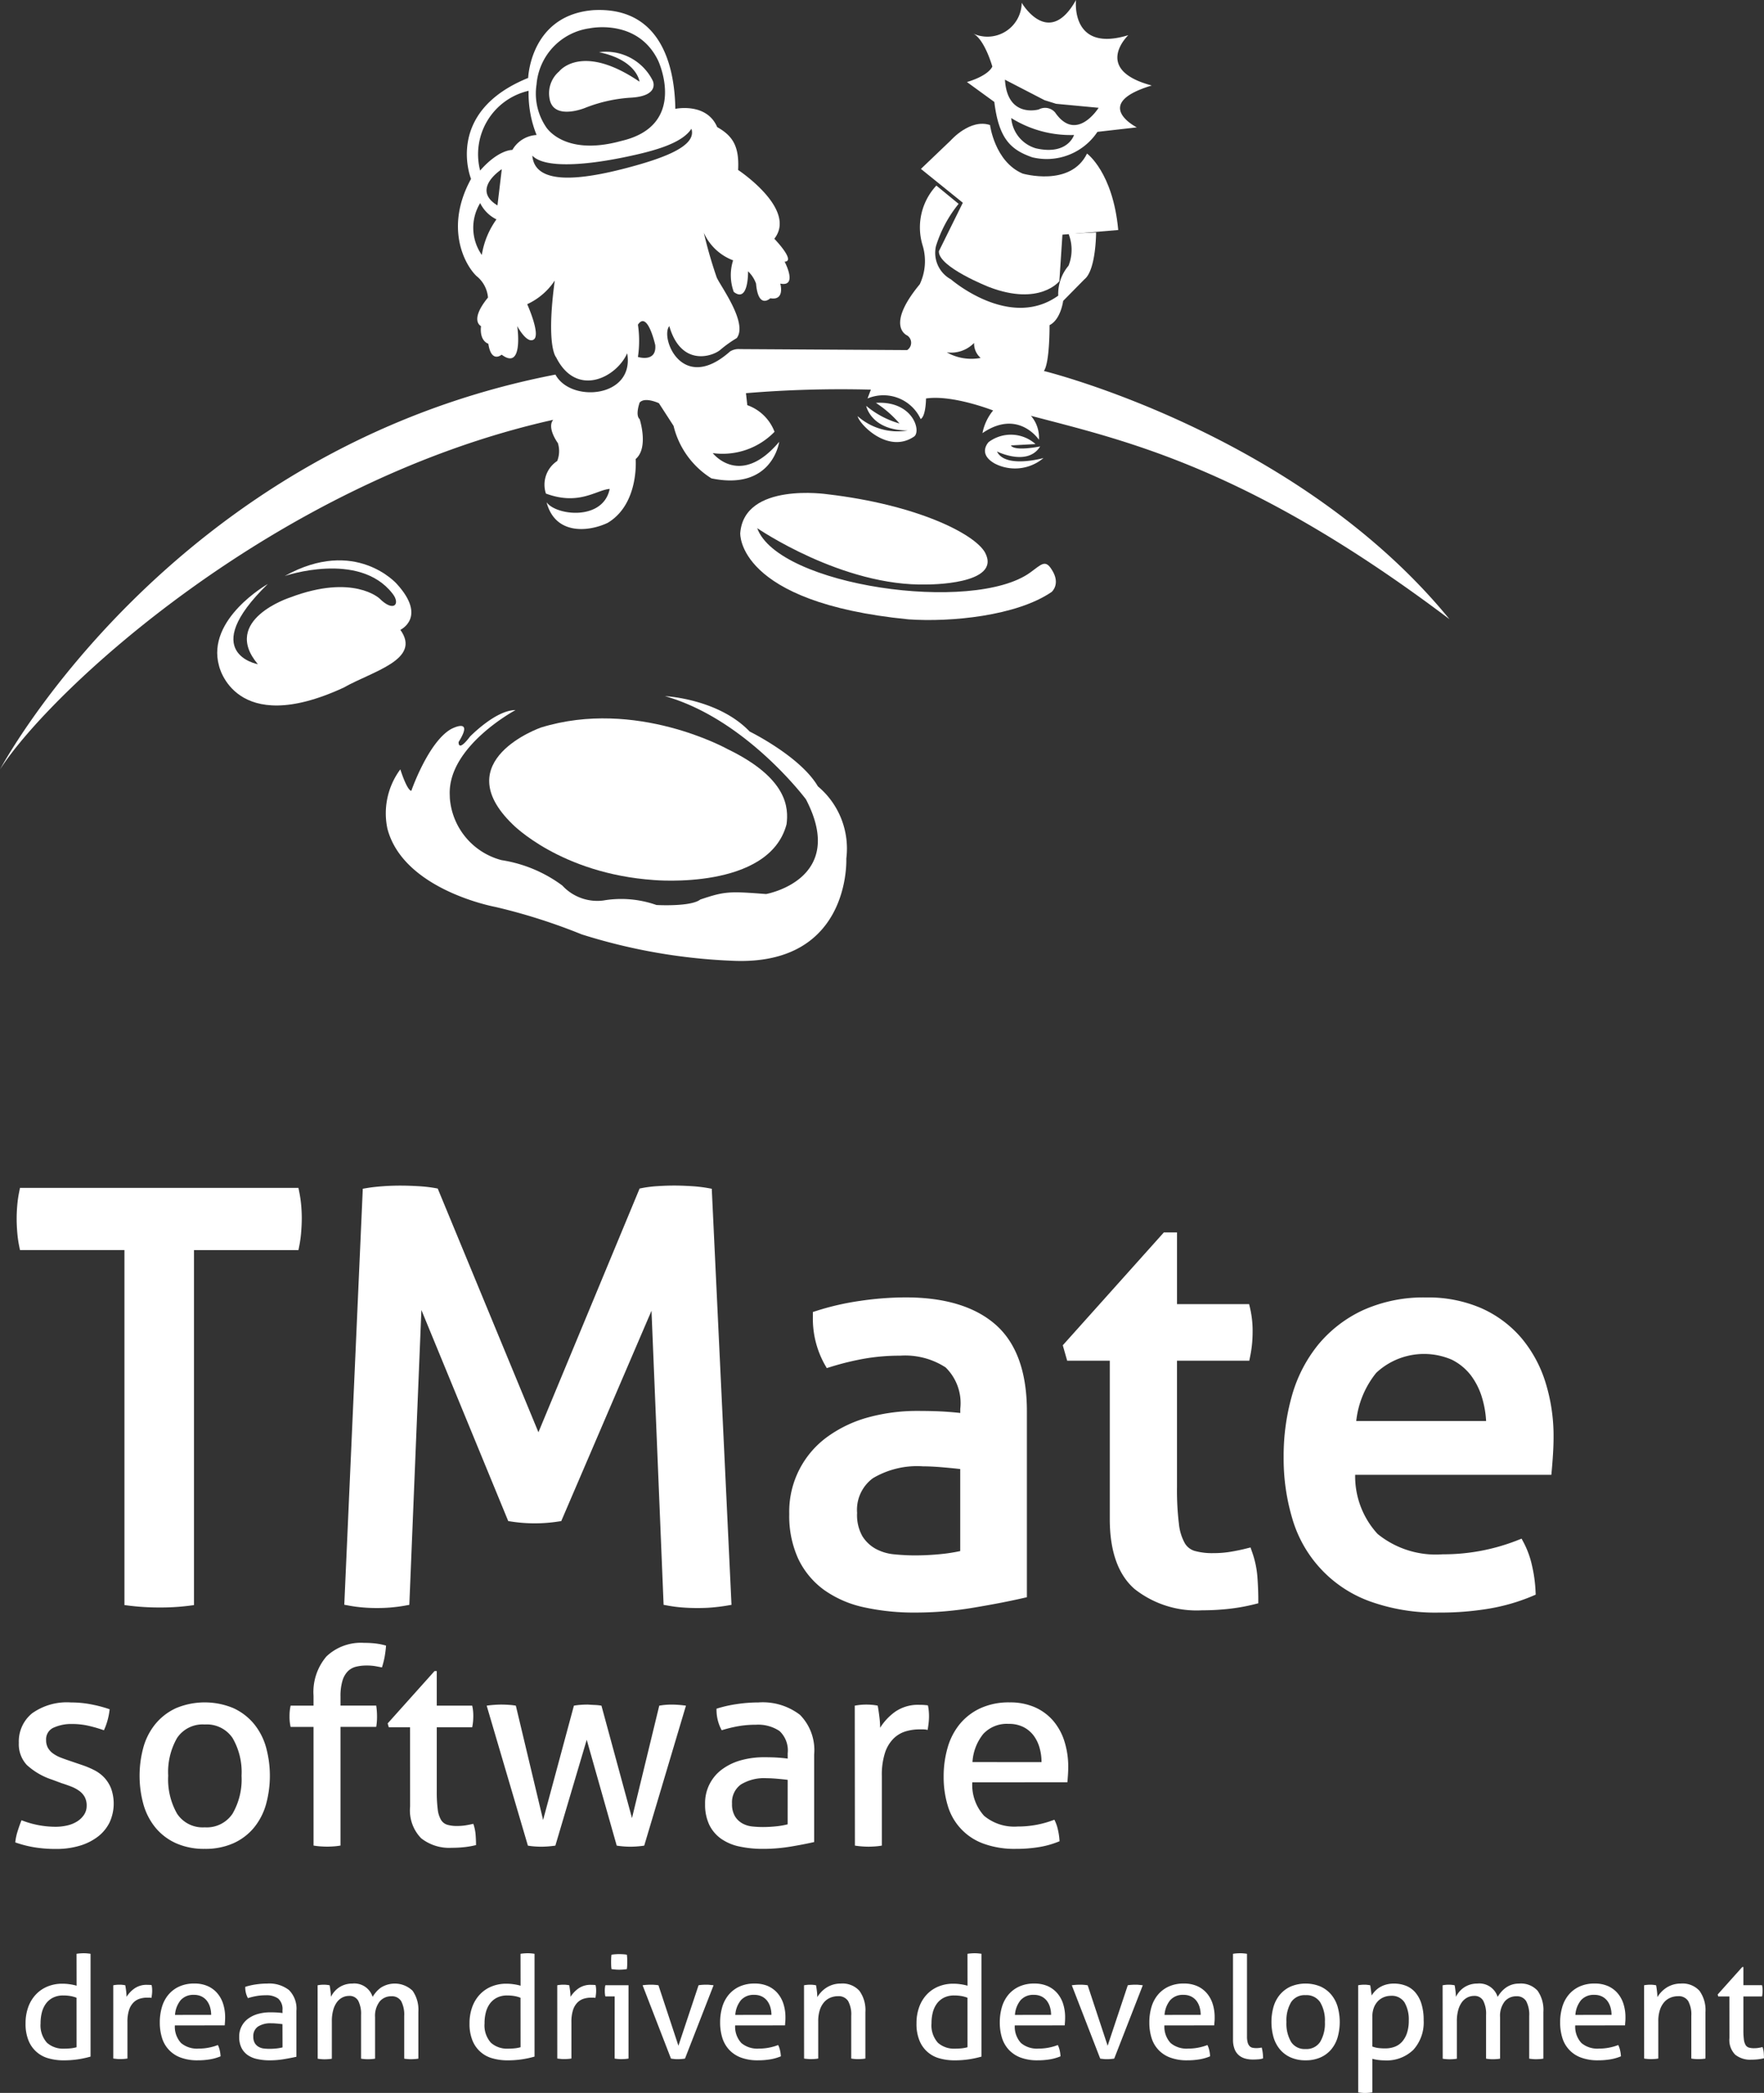 <svg xmlns="http://www.w3.org/2000/svg" width="132.512" height="157.152" viewBox="0 0 132.512 157.152"><rect x="0" y="0" width="132.512" height="157.152" fill="#333333" stroke="none"/><g id="Group_2610" data-name="Group 2610" transform="translate(-23.947 -29.18)"><g id="Group_2460" data-name="Group 2460" transform="translate(96.583 29.18)"><path id="Path_7698" data-name="Path 7698" d="M331.875,114.966s1.535-.412,1.909-1.16c0,0-.6-2.133-1.5-2.508a2.573,2.573,0,0,0,3.705-2.283s2.021,3.477,4.08-.208c0,0-.449,3.988,3.93,2.64,0,0-2.732,2.583,1.759,3.78-4.6,1.385-1.123,3.144-1.123,3.144l-2.957.337a4.58,4.58,0,0,1-4.9,1.909c-1.609-.561-2.508-1.385-2.845-4.155Zm5.4,2.059a.991.991,0,0,1,1.223.225c1.6,2.321,3.269-.349,3.269-.349l-3.194-.3-.873-.274-2.969-1.536C334.907,117.72,337.277,117.024,337.277,117.024Zm-.225,2.919c2.4.549,2.87-1,2.87-1a8.421,8.421,0,0,1-4.716-1.273A2.583,2.583,0,0,0,337.053,119.944Z" transform="translate(-331.875 -108.807)" fill="#fff"></path></g><g id="Group_2461" data-name="Group 2461" transform="translate(88.372 59.421)"><path id="Path_7699" data-name="Path 7699" d="M304.453,210.81c.124.6,2.271,2.845,4.217,1.547.6-.349-.025-2.72-2.845-2.545a8.384,8.384,0,0,1,1.772,1.547,6.771,6.771,0,0,1-2.5-1.323s.354,1.847,3.122,1.847A4.52,4.52,0,0,1,304.453,210.81Z" transform="translate(-304.453 -209.802)" fill="#fff"></path></g><g id="Group_2462" data-name="Group 2462" transform="translate(97.94 61.81)"><path id="Path_7700" data-name="Path 7700" d="M340.2,218.494a2.786,2.786,0,0,0-3.518-.152s-.873.875.474,1.624a3.315,3.315,0,0,0,3.643-.424s-2.87.81-3.493-.493c0,0,2.3,1.152,3.244-.38,0,0-1.921.4-2.2-.075Z" transform="translate(-336.405 -217.779)" fill="#fff"></path></g><g id="Group_2463" data-name="Group 2463" transform="translate(40.268 71.256)"><path id="Path_7701" data-name="Path 7701" d="M147.6,251.1s-4.641,2.62-3.668,6.138c0,0,1.16,5.427,9.357,1.647,2.171-1.235,5.876-2.1,4.267-4.342,0,0,2.021-.936-.262-3.443,0,0-3.107-3.556-8.422-.6,0,0,5.577-1.909,8.085,1.31.636.786.112,1.46-.973.374,0,0-1.983-1.861-6.7-.075,0,0-5.24,1.684-2.433,5.015C146.856,257.126,142.252,256.3,147.6,251.1Z" transform="translate(-143.802 -249.326)" fill="#fff"></path></g><g id="Group_2464" data-name="Group 2464" transform="translate(79.553 66.192)"><path id="Path_7702" data-name="Path 7702" d="M281.549,232.516s-6.251-.936-6.55,2.919c0,0-.3,5.2,12.629,6.475,3.2.225,8.145-.262,10.765-2.059,0,0,.711-.6,0-1.684-.487-.786-.785-.366-1.609.225-4.278,3.1-18.939,1.011-20.511-3.331,0,0,6.415,4.411,12.763,4.229,0,0,5.659.039,4.351-2.4C292.59,235.473,288.249,233.3,281.549,232.516Z" transform="translate(-274.998 -232.416)" fill="#fff"></path></g><g id="Group_2465" data-name="Group 2465" transform="translate(52.929 81.451)"><path id="Path_7703" data-name="Path 7703" d="M195.829,284.423s-5.053,2.695-4.941,6.326,0,.15,0,.15a5.22,5.22,0,0,0,3.894,4.791,10.312,10.312,0,0,1,4.566,1.909,3.571,3.571,0,0,0,3.069,1.123,7.967,7.967,0,0,1,4,.337s2.583.15,3.294-.412c1.842-.615,2.134-.627,4.941-.412,0,0,6.138-1.085,2.994-7.112,0,0-4.492-6.026-10.592-7.748,0,0,4,.187,6.363,2.657,0,0,3.814,1.871,5.126,4.117a6.087,6.087,0,0,1,2.136,5.427s.374,8.047-8.5,7.673a43.23,43.23,0,0,1-11.378-1.984,43.866,43.866,0,0,0-6.475-2.059s-6.924-1.26-8.122-5.889a5.539,5.539,0,0,1,.973-4.443s.491,1.574.826,1.611c0,0,1.27-3.668,2.992-4.641,0,0,1.759-.936.561.973,0,0-.075.823.861-.412C192.423,286.407,194.332,284.423,195.829,284.423Z" transform="translate(-186.086 -283.375)" fill="#fff"></path></g><g id="Group_2466" data-name="Group 2466" transform="translate(60.695 83.122)"><path id="Path_7704" data-name="Path 7704" d="M215.908,289.641s-7.074,2.47-2.133,7.261c0,0,3.593,3.706,10.63,4.192,0,0,8.646.786,9.956-4.192.15-1.2.12-3.443-4.454-5.652C229.906,291.251,223.057,287.433,215.908,289.641Z" transform="translate(-212.022 -288.954)" fill="#fff"></path></g><g id="Group_2467" data-name="Group 2467" transform="translate(93.127 38.475)"><path id="Path_7705" data-name="Path 7705" d="M320.333,143.24l2.246-2.146s1.447-1.647,2.945-1.148c0,0,.349,2.745,2.445,3.643,0,0,3.593,1.048,4.841-1.5,0,0,1.946,1.4,2.345,5.739l-4.192.349-.231,3.493s-1.473,1.887-5.259.449c0,0-3.836-1.5-3.793-2.695l1.8-3.643Z" transform="translate(-320.333 -139.852)" fill="#fff"></path></g><g id="Group_2468" data-name="Group 2468" transform="translate(23.947 29.928)"><path id="Path_7706" data-name="Path 7706" d="M89.3,168.33s12.776-24.054,41.721-29.644c1.148,2.146,5.964,1.746,5.39-1.6-.823,1.847-3.818,3.344-5.34.3,0,0-.773-.8-.1-5.764A4.966,4.966,0,0,1,128.9,133.4s1.023,2.271.5,2.645-1.248-1-1.248-1,.5,3.393-1.173,2.146c0,0-.773.674-1-.823,0,0-.674-.175-.549-1.322,0,0-.9-.4.524-2.146a2.311,2.311,0,0,0-.873-1.622c-.923-.9-2.371-3.693-.4-7.286,0,0-2.046-5.011,4.292-7.581,0,0,.15-4.715,4.891-5.09,5.066-.276,6.114,4.165,6.163,7.411,0,0,2.346-.5,3.144,1.37,1.148.649,1.672,1.422,1.572,3.219,0,0,4.466,2.945,2.72,5.165,0,0,1.647,1.7.773,1.721,0,0,1.023,1.921-.324,1.647,0,0,.374,1.3-.749,1.1,0,0-.9.873-1.073-1.1a2.366,2.366,0,0,0-.6-.923s.05,2.421-1.073,1.547a3.666,3.666,0,0,1-.05-2.371,3.927,3.927,0,0,1-2.2-2.071,33.952,33.952,0,0,0,.973,3.369c.324.7,2.345,3.418,1.5,4.541a8.928,8.928,0,0,0-1.223.873c-.574.5-2.945,1.323-3.843-1.772-.7.849.948,5.116,4.566,1.9a1.216,1.216,0,0,1,.724-.175l12.578.075a.656.656,0,0,0,0-1.1s-1.674-.673.946-3.842a4.061,4.061,0,0,0,.2-2.969,4.607,4.607,0,0,1,1.048-4.442l1.672,1.372a9.475,9.475,0,0,0-1.7,3.169,2.26,2.26,0,0,0,1.123,2.5s4.417,3.843,8.06,1.223a3.259,3.259,0,0,1,.773-2.246,3.246,3.246,0,0,0,0-2.4l2.071-.1s0,2.819-.874,3.518l-1.6,1.622s-.175,1.4-1.023,1.821c0,0,.025,2.795-.424,3.443,0,0,19.038,4.662,30.467,18.636-15.022-11.329-24.159-13.362-31.44-15.271a2.5,2.5,0,0,1,.6,1.8s-1.547-2.345-4.242-.5a3.814,3.814,0,0,1,.8-1.7s-3.045-1.2-5.041-.9c0,0,0,1.3-.4,1.547a3.081,3.081,0,0,0-3.993-1.547l.25-.665a86.138,86.138,0,0,0-9.382.266l.1.9a3.4,3.4,0,0,1,2.046,2,5.435,5.435,0,0,1-4.641,1.6s2.046,2.645,4.991-.848c0,0-.5,3.695-5.09,2.745a6.431,6.431,0,0,1-2.845-3.943l-1.1-1.7s-1.048-.5-1.447-.05c0,0-.349.948,0,1.247,0,0,.7,2.146-.3,2.994,0,0,.275,3.369-2.1,4.791-1.409.674-3.943.948-4.592-1.547.7,1,4.243,1.422,4.741-1-1,.075-2.3,1.273-4.791.349a2.131,2.131,0,0,1,.848-2.445,2,2,0,0,0,.05-1.347s-.849-1.148-.349-1.747C109.857,146.772,93.039,162.491,89.3,168.33Zm51.938-48.108c-.723,1.123-2.848,1.694-5.128,2.16-2.836.579-5.912.83-6.825-.138.185,2.3,3.822,1.781,7.047.938C139.2,122.43,141.658,121.52,141.234,120.223Zm-14.248,3.042s-2.345,1.5-.324,2.72Zm-1.5,6.438a6.226,6.226,0,0,1,1.1-2.67,2.684,2.684,0,0,1-1.223-1.223A3.56,3.56,0,0,0,125.488,129.7Zm11.728,5.24a8.274,8.274,0,0,1,0,2.42s1.422.449,1.3-.9C138.514,136.464,137.94,133.844,137.216,134.942ZM130.3,120.073s1.322,2.268,5.664,1.07c5.066-1.173,2.77-6.038,2.77-6.038-1.547-3.194-5.14-2.421-5.14-2.421a4.636,4.636,0,0,0-3.993,4.217A4.49,4.49,0,0,0,130.3,120.073Zm3.992-5.593a3.92,3.92,0,0,1,4.042,2.146s.574,1.173-1.747,1.273a11.2,11.2,0,0,0-3.369.774s-2.4.973-2.645-.749a2.153,2.153,0,0,1,.724-2s1.672-2.2,6.039.769C137.341,116.7,137.167,115.079,134.3,114.48Zm28.172,21.836a2.4,2.4,0,0,1-2.046.7,3.743,3.743,0,0,0,2.545.419A1.43,1.43,0,0,1,162.469,136.317Zm-37.1-12.95c1.4-1.6,2.42-1.547,2.42-1.547a2.24,2.24,0,0,1,1.821-1.123,8.332,8.332,0,0,1-.6-3.319A4.89,4.89,0,0,0,125.364,123.367Z" transform="translate(-89.296 -111.307)" fill="#fff"></path></g><g id="Group_2474" data-name="Group 2474" transform="translate(25.198 118.205)"><g id="Group_2469" data-name="Group 2469" transform="translate(0 0.169)"><path id="Path_7707" data-name="Path 7707" d="M103.07,411.959H95.142a8.082,8.082,0,0,1-.127-.933q-.043-.508-.043-.975t.043-.954a8.168,8.168,0,0,1,.127-.911h20.18a8.561,8.561,0,0,1,.127.89q.042.467.043.933t-.043,1a8.313,8.313,0,0,1-.127.954h-7.928v26.709a16.4,16.4,0,0,1-2.12.127,17.779,17.779,0,0,1-2.2-.127Z" transform="translate(-94.523 -407.737)" fill="#fff"></path><path id="Path_7708" data-name="Path 7708" d="M104.223,438.194a18.339,18.339,0,0,1-2.26-.131l-.393-.049V411.357H93.723L93.65,411a8.619,8.619,0,0,1-.134-.984c-.029-.346-.044-.687-.044-1.012s.015-.659.044-.993a8.634,8.634,0,0,1,.134-.961l.072-.361H114.64l.072.361a9.12,9.12,0,0,1,.134.937c.029.33.044.657.044.974s-.015.662-.044,1.032a8.873,8.873,0,0,1-.134,1.007l-.072.361h-7.847v26.655l-.391.051A16.979,16.979,0,0,1,104.223,438.194Zm-1.756-.978c.549.053,1.137.08,1.756.08.589,0,1.15-.026,1.671-.078V410.459h8c.024-.169.044-.35.059-.541.027-.345.041-.668.041-.96s-.013-.59-.041-.893c-.015-.163-.034-.324-.057-.481H94.469c-.024.16-.043.328-.058.5-.027.309-.041.617-.041.916s.014.615.041.938q.023.274.058.521h8Z" transform="translate(-93.472 -406.686)" fill="#fff"></path></g><g id="Group_2470" data-name="Group 2470" transform="translate(24.614)"><path id="Path_7709" data-name="Path 7709" d="M178.589,407.789q.508-.084,1.166-.127t1.251-.042q.593,0,1.293.042a10.225,10.225,0,0,1,1.166.127l7.886,19.078,7.928-19.078a8.462,8.462,0,0,1,1.06-.127q.636-.042,1.229-.042.551,0,1.229.042a10.168,10.168,0,0,1,1.145.127l1.441,30.482q-.509.085-1.039.127t-1.081.043q-.551,0-1.081-.043t-1-.127l-.975-23.7-7.462,17.382a11.709,11.709,0,0,1-1.738.127,10.31,10.31,0,0,1-1.611-.127l-7.207-17.509-.975,23.826q-.467.085-.975.127t-.975.043q-.552,0-1.06-.043t-.975-.127Z" transform="translate(-176.766 -407.171)" fill="#fff"></path><path id="Path_7710" data-name="Path 7710" d="M202.172,437.84c-.372,0-.747-.015-1.117-.044a10.442,10.442,0,0,1-1.041-.133l-.354-.064-.909-22.082-6.78,15.794-.248.037a11.566,11.566,0,0,1-3.486,0l-.249-.04-6.523-15.847-.906,22.138-.354.064c-.325.059-.667.1-1.018.133a12.627,12.627,0,0,1-2.109,0c-.353-.029-.7-.074-1.019-.133l-.386-.07,1.39-31.238.359-.06c.352-.058.76-.1,1.21-.132s.884-.043,1.28-.043.838.014,1.32.043a10.688,10.688,0,0,1,1.219.134l.241.044,7.565,18.3,7.6-18.3.235-.047a8.953,8.953,0,0,1,1.117-.135c.44-.029.864-.043,1.26-.043.372,0,.783.014,1.257.043a10.731,10.731,0,0,1,1.2.134l.352.063L204.76,437.6l-.394.066c-.35.058-.712.1-1.076.132S202.543,437.84,202.172,437.84Zm-1.644-1c.192.027.392.048.6.065a13.4,13.4,0,0,0,2.091,0c.2-.016.406-.038.606-.064l-1.4-29.709c-.219-.028-.468-.05-.742-.068-.448-.027-.853-.041-1.2-.041-.377,0-.78.014-1.2.041-.292.02-.55.046-.769.079l-8.249,19.851-8.2-19.847c-.249-.035-.542-.063-.874-.083-.463-.027-.889-.041-1.266-.041s-.788.014-1.222.041c-.273.018-.528.041-.762.07l-1.322,29.711c.178.024.36.044.546.06a11.665,11.665,0,0,0,1.961,0c.2-.016.39-.038.578-.065l1.044-25.508,7.89,19.168a10.657,10.657,0,0,0,2.719,0l8.142-18.966Z" transform="translate(-175.675 -406.12)" fill="#fff"></path></g><g id="Group_2471" data-name="Group 2471" transform="translate(58.039 8.394)"><path id="Path_7711" data-name="Path 7711" d="M301.647,443.581q0-2.5-1.272-3.476a5.975,5.975,0,0,0-3.688-.975,15.683,15.683,0,0,0-2.777.233,21.231,21.231,0,0,0-2.522.615,6.6,6.6,0,0,1-.805-3.349,19.5,19.5,0,0,1,3.18-.721,23.1,23.1,0,0,1,3.349-.255q4.239,0,6.444,1.929t2.2,6.168V457.36q-1.484.34-3.6.7a25.775,25.775,0,0,1-4.324.361,16.917,16.917,0,0,1-3.752-.382,7.658,7.658,0,0,1-2.841-1.229,5.694,5.694,0,0,1-1.8-2.162,7.245,7.245,0,0,1-.636-3.18,6.481,6.481,0,0,1,2.756-5.49,8.985,8.985,0,0,1,2.925-1.357,13.321,13.321,0,0,1,3.477-.445q1.356,0,2.226.064t1.462.148Zm0,4.112q-.636-.084-1.611-.169t-1.653-.085a6.9,6.9,0,0,0-4.006.975A3.391,3.391,0,0,0,293,451.382a3.645,3.645,0,0,0,.466,1.993,3.213,3.213,0,0,0,1.166,1.1,4.024,4.024,0,0,0,1.547.466,16.007,16.007,0,0,0,1.611.085,19.864,19.864,0,0,0,2.014-.106,12.033,12.033,0,0,0,1.844-.318Z" transform="translate(-288.352 -435.204)" fill="#fff"></path><path id="Path_7712" data-name="Path 7712" d="M296.78,457.818a17.459,17.459,0,0,1-3.852-.393,8.136,8.136,0,0,1-3.005-1.3,6.165,6.165,0,0,1-1.942-2.33,7.718,7.718,0,0,1-.681-3.375,6.931,6.931,0,0,1,2.943-5.855,9.48,9.48,0,0,1,3.071-1.426,13.846,13.846,0,0,1,3.593-.461c.909,0,1.669.022,2.259.065.36.026.688.056.98.088v-.3a3.75,3.75,0,0,0-1.1-3.12,5.58,5.58,0,0,0-3.415-.882,15.31,15.31,0,0,0-2.7.226,20.832,20.832,0,0,0-2.469.6l-.343.107-.179-.311a7.073,7.073,0,0,1-.865-3.574v-.327l.311-.1a20.091,20.091,0,0,1,3.253-.738,23.653,23.653,0,0,1,3.414-.259c2.925,0,5.192.686,6.74,2.04,1.565,1.37,2.358,3.559,2.358,6.506v13.967l-.349.08c-.993.227-2.214.464-3.629.7A26.348,26.348,0,0,1,296.78,457.818Zm.127-14.245a12.947,12.947,0,0,0-3.36.43,8.579,8.579,0,0,0-2.78,1.288,6.033,6.033,0,0,0-2.568,5.125,6.84,6.84,0,0,0,.591,2.984,5.278,5.278,0,0,0,1.662,1.994,7.241,7.241,0,0,0,2.676,1.155,16.536,16.536,0,0,0,3.652.371,25.479,25.479,0,0,0,4.249-.354c1.236-.21,2.321-.417,3.23-.617V442.7c0-2.677-.69-4.639-2.051-5.83-1.379-1.206-3.448-1.818-6.148-1.818a22.8,22.8,0,0,0-3.284.25,19.665,19.665,0,0,0-2.789.6,6.215,6.215,0,0,0,.574,2.485,21.923,21.923,0,0,1,2.219-.521,16.227,16.227,0,0,1,2.857-.24A6.427,6.427,0,0,1,299.6,438.7a4.565,4.565,0,0,1,1.448,3.833v1.323l-.513-.073c-.384-.055-.865-.1-1.432-.145S297.8,443.573,296.908,443.573Zm-.17,10.853a16.486,16.486,0,0,1-1.656-.087,4.489,4.489,0,0,1-1.718-.519,3.67,3.67,0,0,1-1.328-1.253,4.091,4.091,0,0,1-.538-2.237A3.831,3.831,0,0,1,293.066,447a7.351,7.351,0,0,1,4.265-1.058c.461,0,1.031.029,1.692.087s1.206.115,1.631.172l.39.052v7.65l-.334.088a12.549,12.549,0,0,1-1.913.331A20.345,20.345,0,0,1,296.738,454.426Zm.594-7.589a6.51,6.51,0,0,0-3.747.893,2.944,2.944,0,0,0-1.188,2.6,3.237,3.237,0,0,0,.394,1.748,2.742,2.742,0,0,0,1,.952,3.6,3.6,0,0,0,1.377.414c.543.055,1.07.082,1.566.082a19.507,19.507,0,0,0,1.969-.1,12.62,12.62,0,0,0,1.44-.225v-6.16c-.338-.039-.735-.078-1.2-.119C298.31,446.865,297.767,446.838,297.331,446.838Z" transform="translate(-287.301 -434.153)" fill="#fff"></path></g><g id="Group_2472" data-name="Group 2472" transform="translate(78.592 3.519)"><path id="Path_7713" data-name="Path 7713" d="M361.087,428.1h-3.307l-.17-.593,7.292-8.14h.339v5.384h5.511a7.076,7.076,0,0,1,.169,1.611c0,.311-.015.608-.042.891s-.071.566-.127.848h-5.511v9.921a21.429,21.429,0,0,0,.148,2.84,4.185,4.185,0,0,0,.509,1.632,1.732,1.732,0,0,0,.975.763,5.3,5.3,0,0,0,1.547.191,8.255,8.255,0,0,0,1.356-.106q.636-.106,1.145-.234a6.7,6.7,0,0,1,.36,1.739q.064.89.064,1.568a13.809,13.809,0,0,1-1.781.318,17.751,17.751,0,0,1-1.992.106,7.057,7.057,0,0,1-4.77-1.484q-1.717-1.484-1.717-4.918Z" transform="translate(-357.111 -418.922)" fill="#fff"></path><path id="Path_7714" data-name="Path 7714" d="M366.4,446.242a7.519,7.519,0,0,1-5.063-1.593c-1.242-1.073-1.872-2.843-1.872-5.258V427.5h-3.2l-.331-1.158,7.592-8.474h.989v5.384h5.418l.081.347a7.576,7.576,0,0,1,.181,1.713c0,.32-.015.634-.044.935s-.075.6-.134.892l-.072.361h-5.431v9.471a21.142,21.142,0,0,0,.144,2.778,3.781,3.781,0,0,0,.444,1.456,1.285,1.285,0,0,0,.728.574,4.894,4.894,0,0,0,1.415.17,7.832,7.832,0,0,0,1.282-.1c.4-.067.777-.143,1.11-.226l.4-.1.135.387a7.183,7.183,0,0,1,.384,1.854c.043.6.065,1.141.065,1.6v.351l-.34.085a14.259,14.259,0,0,1-1.839.328A18.24,18.24,0,0,1,366.4,446.242ZM356.95,426.6h3.417v12.786c0,2.143.525,3.683,1.562,4.578a6.662,6.662,0,0,0,4.476,1.375,17.352,17.352,0,0,0,1.942-.1,13.68,13.68,0,0,0,1.378-.227c-.008-.355-.028-.75-.059-1.182a6.244,6.244,0,0,0-.216-1.239c-.242.052-.5.1-.768.145a8.73,8.73,0,0,1-1.43.112,5.767,5.767,0,0,1-1.681-.211,2.176,2.176,0,0,1-1.222-.953,4.576,4.576,0,0,1-.573-1.809,22.022,22.022,0,0,1-.152-2.9V426.6h5.584c.023-.148.042-.3.057-.444.026-.27.04-.555.04-.845a7.126,7.126,0,0,0-.089-1.161h-5.592v-5.038l-6.682,7.459Z" transform="translate(-355.941 -417.871)" fill="#fff"></path></g><g id="Group_2473" data-name="Group 2473" transform="translate(95.177 8.394)"><path id="Path_7715" data-name="Path 7715" d="M417.28,448.075q.084,3.561,1.844,5.215a7.324,7.324,0,0,0,5.194,1.653,15.578,15.578,0,0,0,5.723-1.06,6.389,6.389,0,0,1,.551,1.547,10.129,10.129,0,0,1,.255,1.8,14.173,14.173,0,0,1-3.074.89,21.382,21.382,0,0,1-3.709.3,14.011,14.011,0,0,1-5.088-.826,8.943,8.943,0,0,1-5.511-5.893,15.22,15.22,0,0,1-.636-4.515,15.993,15.993,0,0,1,.615-4.515,10.171,10.171,0,0,1,1.887-3.646,9.118,9.118,0,0,1,3.2-2.459,10.577,10.577,0,0,1,4.557-.911,9.53,9.53,0,0,1,3.943.763,8.016,8.016,0,0,1,2.84,2.1,9.113,9.113,0,0,1,1.738,3.18,13.014,13.014,0,0,1,.593,4.006q0,.594-.042,1.251t-.085,1.123Zm10.769-3.137a8,8,0,0,0-.318-2.268,5.759,5.759,0,0,0-.933-1.887,4.551,4.551,0,0,0-1.569-1.293A4.934,4.934,0,0,0,422.96,439,5,5,0,0,0,419,440.571a7.673,7.673,0,0,0-1.674,4.367Z" transform="translate(-412.379 -435.204)" fill="#fff"></path><path id="Path_7716" data-name="Path 7716" d="M423.012,457.818a14.512,14.512,0,0,1-5.251-.858,9.39,9.39,0,0,1-5.777-6.178,15.729,15.729,0,0,1-.656-4.648,16.517,16.517,0,0,1,.633-4.641,10.666,10.666,0,0,1,1.971-3.8,9.607,9.607,0,0,1,3.356-2.58,11.07,11.07,0,0,1,4.749-.955,10.019,10.019,0,0,1,4.127.8,8.5,8.5,0,0,1,3,2.216,9.6,9.6,0,0,1,1.825,3.334,13.524,13.524,0,0,1,.615,4.144c0,.4-.015.826-.043,1.279s-.058.821-.086,1.135l-.037.409H416.7a6.391,6.391,0,0,0,1.684,4.438,6.932,6.932,0,0,0,4.886,1.531,15.206,15.206,0,0,0,5.56-1.029l.372-.146.188.353a6.885,6.885,0,0,1,.592,1.656,10.637,10.637,0,0,1,.266,1.882l.015.313-.288.123a14.7,14.7,0,0,1-3.171.919A21.9,21.9,0,0,1,423.012,457.818Zm-.975-22.767a10.18,10.18,0,0,0-4.365.869,8.71,8.71,0,0,0-3.046,2.338,9.776,9.776,0,0,0-1.8,3.487,15.617,15.617,0,0,0-.6,4.389,14.854,14.854,0,0,0,.616,4.383,8.493,8.493,0,0,0,5.245,5.607,13.636,13.636,0,0,0,4.924.8,21.049,21.049,0,0,0,3.632-.29,14.106,14.106,0,0,0,2.683-.741,9.847,9.847,0,0,0-.223-1.407,6.762,6.762,0,0,0-.342-1.083,16.149,16.149,0,0,1-5.495.944,7.779,7.779,0,0,1-5.5-1.775c-1.258-1.182-1.926-3.043-1.986-5.531l-.011-.46h14.843q.024-.318.05-.7c.027-.434.041-.845.041-1.222a12.619,12.619,0,0,0-.572-3.869,8.7,8.7,0,0,0-1.652-3.025,7.6,7.6,0,0,0-2.684-1.982A9.132,9.132,0,0,0,422.037,435.051Zm5.41,9.285H415.772l.053-.5a8.139,8.139,0,0,1,1.783-4.616,6.14,6.14,0,0,1,6.774-1.185,5.013,5.013,0,0,1,1.721,1.42,6.246,6.246,0,0,1,1.007,2.033,8.489,8.489,0,0,1,.336,2.395Zm-10.665-.9h9.755a7.455,7.455,0,0,0-.288-1.692,5.34,5.34,0,0,0-.859-1.741,4.126,4.126,0,0,0-1.416-1.165,5.256,5.256,0,0,0-5.69.978A6.927,6.927,0,0,0,416.781,443.438Z" transform="translate(-411.328 -434.153)" fill="#fff"></path></g></g><g id="Group_2483" data-name="Group 2483" transform="translate(25.092 152.544)"><g id="Group_2475" data-name="Group 2475" transform="translate(0 4.465)"><path id="Path_7717" data-name="Path 7717" d="M93.592,544.562a7.021,7.021,0,0,0,2.54.491,3.879,3.879,0,0,0,.9-.1,2.4,2.4,0,0,0,.748-.307,1.714,1.714,0,0,0,.512-.5,1.188,1.188,0,0,0,.194-.666,1.339,1.339,0,0,0-.153-.676,1.439,1.439,0,0,0-.41-.451,2.726,2.726,0,0,0-.594-.318c-.225-.088-.468-.174-.727-.256l-.717-.266a5.176,5.176,0,0,1-1.9-1.106,2.285,2.285,0,0,1-.594-1.659,2.718,2.718,0,0,1,.993-2.212,4.5,4.5,0,0,1,2.919-.819,7.953,7.953,0,0,1,1.567.154,9.667,9.667,0,0,1,1.342.358,4.949,4.949,0,0,1-.154.819,4.69,4.69,0,0,1-.276.758,10.737,10.737,0,0,0-1.075-.317,5.612,5.612,0,0,0-1.342-.154,3.2,3.2,0,0,0-1.341.266.951.951,0,0,0-.584.942,1.157,1.157,0,0,0,.143.594,1.328,1.328,0,0,0,.389.42,2.56,2.56,0,0,0,.563.3q.317.123.686.246l.9.307a6.723,6.723,0,0,1,.932.389,2.754,2.754,0,0,1,.758.563,2.62,2.62,0,0,1,.512.819,3.382,3.382,0,0,1-.113,2.54,3.043,3.043,0,0,1-.871,1.065,4.181,4.181,0,0,1-1.362.686,5.972,5.972,0,0,1-1.761.246,9.8,9.8,0,0,1-1.721-.133,8.718,8.718,0,0,1-1.372-.358,4.056,4.056,0,0,1,.174-.83Q93.428,544.972,93.592,544.562Z" transform="translate(-93.121 -535.713)" fill="#fff"></path></g><g id="Group_2476" data-name="Group 2476" transform="translate(9.34 4.465)"><path id="Path_7718" data-name="Path 7718" d="M129.207,546.712a5.153,5.153,0,0,1-2.151-.42,4.274,4.274,0,0,1-1.536-1.157,4.816,4.816,0,0,1-.911-1.741,8.083,8.083,0,0,1,0-4.342,4.817,4.817,0,0,1,.911-1.741,4.377,4.377,0,0,1,1.536-1.168,5.595,5.595,0,0,1,4.3,0,4.377,4.377,0,0,1,1.536,1.168,4.821,4.821,0,0,1,.911,1.741,8.083,8.083,0,0,1,0,4.342,4.82,4.82,0,0,1-.911,1.741,4.274,4.274,0,0,1-1.536,1.157A5.153,5.153,0,0,1,129.207,546.712Zm0-1.618a2.327,2.327,0,0,0,2.089-1.024,5.132,5.132,0,0,0,.676-2.847,5.081,5.081,0,0,0-.676-2.837,2.335,2.335,0,0,0-2.089-1.014,2.309,2.309,0,0,0-2.079,1.014,5.14,5.14,0,0,0-.666,2.837,5.192,5.192,0,0,0,.666,2.847A2.3,2.3,0,0,0,129.207,545.094Z" transform="translate(-124.312 -535.713)" fill="#fff"></path></g><g id="Group_2477" data-name="Group 2477" transform="translate(20.605)"><path id="Path_7719" data-name="Path 7719" d="M163.739,527.109h-1.721a3.345,3.345,0,0,1-.082-.8,3.515,3.515,0,0,1,.082-.8h1.721v-.737a4.113,4.113,0,0,1,.973-2.96,3.752,3.752,0,0,1,2.837-1.014,7,7,0,0,1,.9.051,4.91,4.91,0,0,1,.737.153,8.009,8.009,0,0,1-.113.881,6.854,6.854,0,0,1-.195.758q-.2-.041-.481-.092a3.746,3.746,0,0,0-.666-.051,3.253,3.253,0,0,0-.809.092,1.318,1.318,0,0,0-.615.348,1.717,1.717,0,0,0-.4.717,4.042,4.042,0,0,0-.143,1.177v.676h2.684a5.648,5.648,0,0,1,.061.84,4.591,4.591,0,0,1-.061.758h-2.684v8.91a4.838,4.838,0,0,1-.5.061q-.277.02-.5.02c-.151,0-.321-.007-.512-.02a4.8,4.8,0,0,1-.512-.061Z" transform="translate(-161.936 -520.801)" fill="#fff"></path></g><g id="Group_2478" data-name="Group 2478" transform="translate(27.979 2.11)"><path id="Path_7720" data-name="Path 7720" d="M188.241,532.067h-1.6l-.082-.287,3.523-3.932h.164v2.6h2.663a3.415,3.415,0,0,1,.082.779c0,.15-.007.293-.02.43s-.034.273-.061.41h-2.663v4.793a10.343,10.343,0,0,0,.072,1.372,2.015,2.015,0,0,0,.246.789.836.836,0,0,0,.471.369,2.555,2.555,0,0,0,.748.092,3.917,3.917,0,0,0,.655-.052q.307-.051.553-.112a3.23,3.23,0,0,1,.174.84q.031.43.031.758a6.656,6.656,0,0,1-.86.154,8.625,8.625,0,0,1-.963.051,3.41,3.41,0,0,1-2.3-.717,2.992,2.992,0,0,1-.83-2.376Z" transform="translate(-186.561 -527.847)" fill="#fff"></path></g><g id="Group_2479" data-name="Group 2479" transform="translate(35.414 4.629)"><path id="Path_7721" data-name="Path 7721" d="M211.392,536.343q.287-.041.573-.061t.512-.02q.287,0,.584.02a4.879,4.879,0,0,1,.522.061l2.048,8.582,2.314-8.582a4.9,4.9,0,0,1,.492-.061q.266-.02.553-.02.327.021.563.031a3.478,3.478,0,0,1,.461.051l2.294,8.439,2.048-8.439q.225-.041.451-.061t.492-.02q.225,0,.5.02t.563.061l-3.134,10.508q-.266.041-.543.061t-.5.02q-.225,0-.492-.02t-.532-.061l-2.253-7.947-2.356,7.947q-.287.041-.564.061t-.5.02q-.226,0-.5-.02a4.858,4.858,0,0,1-.5-.061Z" transform="translate(-211.392 -536.261)" fill="#fff"></path></g><g id="Group_2480" data-name="Group 2480" transform="translate(51.821 4.465)"><path id="Path_7722" data-name="Path 7722" d="M272.39,539.543a2,2,0,0,0-.615-1.68,2.888,2.888,0,0,0-1.782-.471,7.576,7.576,0,0,0-1.341.113,10.315,10.315,0,0,0-1.219.3,3.191,3.191,0,0,1-.389-1.618,9.411,9.411,0,0,1,1.536-.348,11.155,11.155,0,0,1,1.618-.123,4.6,4.6,0,0,1,3.114.932,3.768,3.768,0,0,1,1.065,2.98V546.2q-.717.165-1.741.338a12.455,12.455,0,0,1-2.089.174,8.188,8.188,0,0,1-1.813-.184,3.7,3.7,0,0,1-1.372-.594,2.755,2.755,0,0,1-.87-1.045,3.5,3.5,0,0,1-.307-1.536,3.132,3.132,0,0,1,1.331-2.652,4.341,4.341,0,0,1,1.413-.655,6.432,6.432,0,0,1,1.68-.215q.655,0,1.076.031t.707.072Zm0,1.987q-.307-.041-.779-.082t-.8-.041a3.336,3.336,0,0,0-1.936.471,1.639,1.639,0,0,0-.666,1.434,1.761,1.761,0,0,0,.225.963,1.552,1.552,0,0,0,.563.532,1.953,1.953,0,0,0,.748.225,7.774,7.774,0,0,0,.779.041,9.6,9.6,0,0,0,.973-.051,5.809,5.809,0,0,0,.891-.154Z" transform="translate(-266.184 -535.713)" fill="#fff"></path></g><g id="Group_2481" data-name="Group 2481" transform="translate(63.066 4.629)"><path id="Path_7723" data-name="Path 7723" d="M303.738,536.343c.15-.027.294-.048.43-.061s.28-.02.43-.02.3.007.451.02a3.306,3.306,0,0,1,.41.061q.062.307.123.809a7.184,7.184,0,0,1,.062.85,4.247,4.247,0,0,1,1.137-1.209,3.014,3.014,0,0,1,1.813-.512c.109,0,.222,0,.338.01s.215.017.3.031a3.409,3.409,0,0,1,.062.389c.014.137.021.28.021.43a4.508,4.508,0,0,1-.031.512q-.031.266-.072.512a1.39,1.39,0,0,0-.338-.041h-.277a3.58,3.58,0,0,0-1.055.154,2.211,2.211,0,0,0-.9.543,2.7,2.7,0,0,0-.635,1.065,5.382,5.382,0,0,0-.236,1.741v5.223a4.869,4.869,0,0,1-.5.061q-.276.02-.5.02t-.5-.02q-.276-.021-.522-.061Z" transform="translate(-303.738 -536.261)" fill="#fff"></path></g><g id="Group_2482" data-name="Group 2482" transform="translate(69.743 4.465)"><path id="Path_7724" data-name="Path 7724" d="M328.189,541.715a3.431,3.431,0,0,0,.891,2.519,3.539,3.539,0,0,0,2.509.8,7.531,7.531,0,0,0,2.765-.512,3.057,3.057,0,0,1,.266.747,4.869,4.869,0,0,1,.123.87,6.842,6.842,0,0,1-1.485.43,10.343,10.343,0,0,1-1.792.143,6.769,6.769,0,0,1-2.458-.4,4.318,4.318,0,0,1-2.663-2.847,7.362,7.362,0,0,1-.307-2.181,7.732,7.732,0,0,1,.3-2.181,4.906,4.906,0,0,1,.911-1.762,4.4,4.4,0,0,1,1.547-1.188,5.111,5.111,0,0,1,2.2-.44,4.609,4.609,0,0,1,1.9.369,3.88,3.88,0,0,1,1.372,1.014,4.406,4.406,0,0,1,.84,1.536,6.29,6.29,0,0,1,.287,1.935c0,.192-.007.393-.021.6s-.027.393-.041.543Zm5.2-1.516a3.866,3.866,0,0,0-.154-1.1,2.786,2.786,0,0,0-.451-.911,2.2,2.2,0,0,0-.758-.625,2.384,2.384,0,0,0-1.1-.236,2.415,2.415,0,0,0-1.915.758,3.709,3.709,0,0,0-.809,2.11Z" transform="translate(-326.038 -535.713)" fill="#fff"></path></g></g><g id="Group_2506" data-name="Group 2506" transform="translate(25.865 175.845)"><g id="Group_2484" data-name="Group 2484"><path id="Path_7725" data-name="Path 7725" d="M99.534,598.659a2.6,2.6,0,0,1,.269-.032c.1-.007.186-.011.258-.011s.166,0,.263.011a2.618,2.618,0,0,1,.263.032v7.718a7.471,7.471,0,0,1-.912.2,7.173,7.173,0,0,1-1.127.081,4.083,4.083,0,0,1-1.1-.145,2.247,2.247,0,0,1-1.519-1.336,3.3,3.3,0,0,1-.225-1.3,3.529,3.529,0,0,1,.2-1.213,2.717,2.717,0,0,1,.564-.939,2.509,2.509,0,0,1,.875-.606,2.885,2.885,0,0,1,1.133-.215,3.8,3.8,0,0,1,.563.043,3.582,3.582,0,0,1,.5.107Zm0,3.3a2.294,2.294,0,0,0-.461-.129,3.164,3.164,0,0,0-.537-.043,1.684,1.684,0,0,0-.762.161,1.483,1.483,0,0,0-.531.44,1.914,1.914,0,0,0-.311.66,3.215,3.215,0,0,0-.1.832,1.951,1.951,0,0,0,.483,1.46,1.814,1.814,0,0,0,1.288.44,4.65,4.65,0,0,0,.515-.026,2.472,2.472,0,0,0,.418-.081Z" transform="translate(-95.702 -598.616)" fill="#fff"></path></g><g id="Group_2485" data-name="Group 2485" transform="translate(6.591 2.362)"><path id="Path_7726" data-name="Path 7726" d="M117.712,606.546c.079-.014.154-.025.225-.032s.147-.011.225-.011.158,0,.236.011a1.76,1.76,0,0,1,.215.032c.021.107.043.249.064.424a3.738,3.738,0,0,1,.032.446,2.225,2.225,0,0,1,.6-.634,1.581,1.581,0,0,1,.95-.268q.086,0,.177.005c.061,0,.113.009.156.016a1.752,1.752,0,0,1,.032.2q.01.107.01.225a2.33,2.33,0,0,1-.016.268q-.016.14-.038.268a.741.741,0,0,0-.177-.021h-.145a1.876,1.876,0,0,0-.553.08,1.157,1.157,0,0,0-.473.284,1.413,1.413,0,0,0-.333.558,2.819,2.819,0,0,0-.123.912v2.737a2.583,2.583,0,0,1-.263.032c-.1.007-.184.011-.263.011s-.166,0-.263-.011-.188-.018-.274-.032Z" transform="translate(-117.712 -606.503)" fill="#fff"></path></g><g id="Group_2486" data-name="Group 2486" transform="translate(10.09 2.276)"><path id="Path_7727" data-name="Path 7727" d="M130.526,609.362a1.8,1.8,0,0,0,.467,1.321,1.855,1.855,0,0,0,1.315.418,3.952,3.952,0,0,0,1.449-.268,1.617,1.617,0,0,1,.14.392,2.564,2.564,0,0,1,.064.456,3.6,3.6,0,0,1-.778.225,5.439,5.439,0,0,1-.939.075,3.554,3.554,0,0,1-1.288-.209,2.265,2.265,0,0,1-1.4-1.492,3.859,3.859,0,0,1-.161-1.143,4.046,4.046,0,0,1,.156-1.144,2.578,2.578,0,0,1,.478-.923,2.307,2.307,0,0,1,.811-.623,2.68,2.68,0,0,1,1.154-.231,2.42,2.42,0,0,1,1,.193,2.033,2.033,0,0,1,.719.532,2.3,2.3,0,0,1,.44.8,3.291,3.291,0,0,1,.15,1.015q0,.15-.011.317t-.021.284Zm2.727-.794a2.03,2.03,0,0,0-.081-.574,1.455,1.455,0,0,0-.236-.478,1.146,1.146,0,0,0-.4-.327,1.248,1.248,0,0,0-.574-.123,1.265,1.265,0,0,0-1,.4,1.943,1.943,0,0,0-.424,1.106Z" transform="translate(-129.399 -606.217)" fill="#fff"></path></g><g id="Group_2487" data-name="Group 2487" transform="translate(16.048 2.276)"><path id="Path_7728" data-name="Path 7728" d="M152.548,608.224a1.048,1.048,0,0,0-.322-.88,1.514,1.514,0,0,0-.934-.247,3.972,3.972,0,0,0-.7.059,5.344,5.344,0,0,0-.639.156,1.672,1.672,0,0,1-.2-.848,4.916,4.916,0,0,1,.805-.182,5.823,5.823,0,0,1,.848-.064,2.41,2.41,0,0,1,1.632.488,1.974,1.974,0,0,1,.558,1.562v3.446q-.376.086-.912.177a6.526,6.526,0,0,1-1.1.092,4.308,4.308,0,0,1-.95-.1,1.938,1.938,0,0,1-.719-.311,1.441,1.441,0,0,1-.456-.548,1.835,1.835,0,0,1-.161-.8,1.644,1.644,0,0,1,.7-1.39,2.283,2.283,0,0,1,.741-.343,3.372,3.372,0,0,1,.88-.113q.343,0,.564.016t.37.038Zm0,1.041q-.161-.021-.408-.043t-.419-.021a1.746,1.746,0,0,0-1.014.247.859.859,0,0,0-.349.752.923.923,0,0,0,.118.5.815.815,0,0,0,.3.279,1.015,1.015,0,0,0,.392.118,4.011,4.011,0,0,0,.408.022c.165,0,.334-.009.51-.027a3.11,3.11,0,0,0,.467-.081Z" transform="translate(-149.295 -606.217)" fill="#fff"></path></g><g id="Group_2488" data-name="Group 2488" transform="translate(21.941 2.276)"><path id="Path_7729" data-name="Path 7729" d="M168.976,606.346c.079-.014.156-.025.231-.032s.152-.011.231-.011a2.168,2.168,0,0,1,.22.011c.068.007.141.018.22.032.021.107.043.249.064.424a3.8,3.8,0,0,1,.032.446,1.969,1.969,0,0,1,.242-.37,1.7,1.7,0,0,1,.343-.317,1.744,1.744,0,0,1,.456-.225,1.8,1.8,0,0,1,.569-.086,1.438,1.438,0,0,1,1.524,1,2.616,2.616,0,0,1,.263-.365,2,2,0,0,1,.349-.322,1.931,1.931,0,0,1,2.389.225,2.482,2.482,0,0,1,.435,1.589v3.51a2.574,2.574,0,0,1-.269.032c-.1.007-.19.011-.268.011s-.166,0-.263-.011a2.553,2.553,0,0,1-.263-.032v-3.2a2.176,2.176,0,0,0-.225-1.111.8.8,0,0,0-.741-.37,1.108,1.108,0,0,0-.885.4,1.763,1.763,0,0,0-.338,1.17v3.113a2.582,2.582,0,0,1-.263.032c-.1.007-.184.011-.263.011s-.166,0-.263-.011a2.575,2.575,0,0,1-.263-.032v-3.274a2.15,2.15,0,0,0-.215-1.079.74.74,0,0,0-.687-.359,1.117,1.117,0,0,0-.5.118,1.176,1.176,0,0,0-.413.354,1.806,1.806,0,0,0-.279.6,3.064,3.064,0,0,0-.1.832v2.812a2.565,2.565,0,0,1-.263.032c-.1.007-.184.011-.263.011s-.168,0-.268-.011a2.564,2.564,0,0,1-.269-.032Z" transform="translate(-168.976 -606.217)" fill="#fff"></path></g><g id="Group_2489" data-name="Group 2489" transform="translate(33.351)"><path id="Path_7730" data-name="Path 7730" d="M210.915,598.659a2.6,2.6,0,0,1,.269-.032c.1-.007.186-.011.258-.011s.166,0,.263.011a2.6,2.6,0,0,1,.263.032v7.718a7.454,7.454,0,0,1-.912.2,7.174,7.174,0,0,1-1.127.081,4.082,4.082,0,0,1-1.1-.145,2.247,2.247,0,0,1-1.519-1.336,3.3,3.3,0,0,1-.225-1.3,3.53,3.53,0,0,1,.2-1.213,2.717,2.717,0,0,1,.563-.939,2.513,2.513,0,0,1,.875-.606,2.885,2.885,0,0,1,1.132-.215,3.8,3.8,0,0,1,.564.043,3.583,3.583,0,0,1,.5.107Zm0,3.3a2.3,2.3,0,0,0-.461-.129,3.164,3.164,0,0,0-.537-.043,1.687,1.687,0,0,0-.762.161,1.488,1.488,0,0,0-.531.44,1.919,1.919,0,0,0-.311.66,3.2,3.2,0,0,0-.1.832,1.951,1.951,0,0,0,.483,1.46,1.814,1.814,0,0,0,1.288.44,4.644,4.644,0,0,0,.515-.026,2.471,2.471,0,0,0,.419-.081Z" transform="translate(-207.083 -598.616)" fill="#fff"></path></g><g id="Group_2490" data-name="Group 2490" transform="translate(39.942 2.362)"><path id="Path_7731" data-name="Path 7731" d="M229.094,606.546c.079-.014.154-.025.225-.032s.147-.011.225-.011.157,0,.236.011a1.761,1.761,0,0,1,.215.032c.021.107.043.249.064.424a3.741,3.741,0,0,1,.032.446,2.226,2.226,0,0,1,.6-.634,1.581,1.581,0,0,1,.95-.268q.086,0,.177.005c.061,0,.113.009.156.016a1.823,1.823,0,0,1,.032.2q.01.107.01.225a2.266,2.266,0,0,1-.016.268q-.016.14-.037.268a.742.742,0,0,0-.177-.021h-.145a1.877,1.877,0,0,0-.553.08,1.157,1.157,0,0,0-.473.284,1.414,1.414,0,0,0-.333.558,2.82,2.82,0,0,0-.123.912v2.737a2.582,2.582,0,0,1-.263.032c-.1.007-.184.011-.263.011s-.166,0-.263-.011-.188-.018-.274-.032Z" transform="translate(-229.094 -606.503)" fill="#fff"></path></g><g id="Group_2491" data-name="Group 2491" transform="translate(43.517 0.065)"><path id="Path_7732" data-name="Path 7732" d="M241.772,602.009h-.7a1.3,1.3,0,0,1-.032-.2c-.008-.075-.011-.148-.011-.22s0-.145.011-.22a1.309,1.309,0,0,1,.032-.2h1.739v5.507a2.6,2.6,0,0,1-.263.032c-.1.007-.184.011-.263.011s-.156,0-.252-.011a2.587,2.587,0,0,1-.263-.032Zm-.236-2.05a2.113,2.113,0,0,1-.027-.279q-.005-.151-.005-.268t.005-.269a1.842,1.842,0,0,1,.027-.268q.139-.021.3-.032t.279-.01q.118,0,.279.01t.29.032a1.929,1.929,0,0,1,.027.268q.005.15.005.269t-.005.268a2.217,2.217,0,0,1-.027.279q-.129.022-.285.032c-.1.008-.195.011-.274.011s-.182,0-.29-.011S241.629,599.973,241.537,599.959Z" transform="translate(-241.032 -598.832)" fill="#fff"></path></g><g id="Group_2492" data-name="Group 2492" transform="translate(46.35 2.362)"><path id="Path_7733" data-name="Path 7733" d="M250.5,606.546c.1-.014.2-.025.311-.032s.2-.011.29-.011.195,0,.306.011a2.6,2.6,0,0,1,.284.032l1.5,4.54,1.513-4.54a2.58,2.58,0,0,1,.269-.032c.1-.007.2-.011.29-.011s.168,0,.268.011.2.018.3.032l-2.147,5.507c-.093.014-.186.025-.279.032s-.179.011-.258.011-.163,0-.252-.011-.177-.018-.263-.032Z" transform="translate(-250.496 -606.503)" fill="#fff"></path></g><g id="Group_2493" data-name="Group 2493" transform="translate(52.179 2.276)"><path id="Path_7734" data-name="Path 7734" d="M271.089,609.362a1.8,1.8,0,0,0,.467,1.321,1.856,1.856,0,0,0,1.315.418,3.95,3.95,0,0,0,1.449-.268,1.617,1.617,0,0,1,.14.392,2.541,2.541,0,0,1,.064.456,3.593,3.593,0,0,1-.778.225,5.44,5.44,0,0,1-.94.075,3.552,3.552,0,0,1-1.288-.209,2.319,2.319,0,0,1-.886-.591,2.342,2.342,0,0,1-.51-.9,3.86,3.86,0,0,1-.161-1.143,4.057,4.057,0,0,1,.155-1.144,2.584,2.584,0,0,1,.478-.923,2.309,2.309,0,0,1,.81-.623,2.681,2.681,0,0,1,1.154-.231,2.42,2.42,0,0,1,1,.193,2.034,2.034,0,0,1,.719.532,2.306,2.306,0,0,1,.44.8,3.3,3.3,0,0,1,.15,1.015c0,.1,0,.206-.011.317s-.014.205-.022.284Zm2.726-.794a2.019,2.019,0,0,0-.081-.574,1.46,1.46,0,0,0-.236-.478,1.15,1.15,0,0,0-.4-.327,1.246,1.246,0,0,0-.574-.123,1.264,1.264,0,0,0-1,.4,1.943,1.943,0,0,0-.424,1.106Z" transform="translate(-269.962 -606.217)" fill="#fff"></path></g><g id="Group_2494" data-name="Group 2494" transform="translate(58.48 2.276)"><path id="Path_7735" data-name="Path 7735" d="M291.005,606.346c.079-.014.156-.025.231-.032s.152-.011.231-.011a2.168,2.168,0,0,1,.22.011c.068.007.141.018.22.032q.032.161.064.435a4,4,0,0,1,.032.456,2.214,2.214,0,0,1,.274-.365,2.1,2.1,0,0,1,.381-.327,1.966,1.966,0,0,1,1.106-.327,1.713,1.713,0,0,1,1.4.542,2.461,2.461,0,0,1,.451,1.6v3.489a2.583,2.583,0,0,1-.269.032c-.1.007-.19.011-.268.011s-.167,0-.263-.011a2.557,2.557,0,0,1-.263-.032v-3.2a2.089,2.089,0,0,0-.236-1.122.835.835,0,0,0-.752-.36,1.518,1.518,0,0,0-.569.107,1.267,1.267,0,0,0-.472.333,1.665,1.665,0,0,0-.328.585,2.678,2.678,0,0,0-.123.865v2.791a2.576,2.576,0,0,1-.263.032c-.1.007-.185.011-.263.011s-.168,0-.268-.011a2.557,2.557,0,0,1-.268-.032Z" transform="translate(-291.005 -606.217)" fill="#fff"></path></g><g id="Group_2495" data-name="Group 2495" transform="translate(66.928)"><path id="Path_7736" data-name="Path 7736" d="M323.051,598.659a2.6,2.6,0,0,1,.268-.032c.1-.007.186-.011.258-.011s.166,0,.263.011a2.587,2.587,0,0,1,.263.032v7.718a7.458,7.458,0,0,1-.912.2,7.169,7.169,0,0,1-1.127.081,4.087,4.087,0,0,1-1.1-.145,2.247,2.247,0,0,1-1.519-1.336,3.3,3.3,0,0,1-.225-1.3,3.536,3.536,0,0,1,.2-1.213,2.722,2.722,0,0,1,.564-.939,2.506,2.506,0,0,1,.875-.606,2.884,2.884,0,0,1,1.132-.215,3.815,3.815,0,0,1,.564.043,3.606,3.606,0,0,1,.5.107Zm0,3.3a2.311,2.311,0,0,0-.461-.129,3.167,3.167,0,0,0-.537-.043,1.685,1.685,0,0,0-.762.161,1.481,1.481,0,0,0-.531.44,1.908,1.908,0,0,0-.312.66,3.227,3.227,0,0,0-.1.832,1.952,1.952,0,0,0,.483,1.46,1.813,1.813,0,0,0,1.288.44,4.643,4.643,0,0,0,.515-.026,2.48,2.48,0,0,0,.419-.081Z" transform="translate(-319.219 -598.616)" fill="#fff"></path></g><g id="Group_2496" data-name="Group 2496" transform="translate(73.186 2.276)"><path id="Path_7737" data-name="Path 7737" d="M341.244,609.362a1.8,1.8,0,0,0,.467,1.321,1.855,1.855,0,0,0,1.315.418,3.951,3.951,0,0,0,1.449-.268,1.632,1.632,0,0,1,.14.392,2.532,2.532,0,0,1,.064.456,3.6,3.6,0,0,1-.778.225,5.436,5.436,0,0,1-.939.075,3.55,3.55,0,0,1-1.288-.209,2.327,2.327,0,0,1-.886-.591,2.353,2.353,0,0,1-.51-.9,3.869,3.869,0,0,1-.161-1.143,4.057,4.057,0,0,1,.156-1.144,2.588,2.588,0,0,1,.478-.923,2.31,2.31,0,0,1,.811-.623,2.679,2.679,0,0,1,1.154-.231,2.422,2.422,0,0,1,1,.193,2.037,2.037,0,0,1,.719.532,2.3,2.3,0,0,1,.44.8,3.3,3.3,0,0,1,.15,1.015q0,.15-.01.317c-.007.111-.015.205-.022.284Zm2.726-.794a2.029,2.029,0,0,0-.08-.574,1.473,1.473,0,0,0-.236-.478,1.153,1.153,0,0,0-.4-.327,1.246,1.246,0,0,0-.574-.123,1.263,1.263,0,0,0-1,.4,1.941,1.941,0,0,0-.424,1.106Z" transform="translate(-340.117 -606.217)" fill="#fff"></path></g><g id="Group_2497" data-name="Group 2497" transform="translate(78.596 2.362)"><path id="Path_7738" data-name="Path 7738" d="M358.185,606.546c.1-.014.2-.025.312-.032s.2-.011.289-.011.195,0,.306.011a2.6,2.6,0,0,1,.285.032l1.5,4.54,1.513-4.54a2.6,2.6,0,0,1,.269-.032c.1-.007.2-.011.29-.011s.168,0,.269.011.2.018.3.032l-2.147,5.507c-.094.014-.187.025-.28.032s-.179.011-.257.011-.163,0-.252-.011-.177-.018-.263-.032Z" transform="translate(-358.185 -606.503)" fill="#fff"></path></g><g id="Group_2498" data-name="Group 2498" transform="translate(84.425 2.276)"><path id="Path_7739" data-name="Path 7739" d="M378.779,609.362a1.8,1.8,0,0,0,.467,1.321,1.857,1.857,0,0,0,1.315.418,3.955,3.955,0,0,0,1.449-.268,1.631,1.631,0,0,1,.139.392,2.563,2.563,0,0,1,.064.456,3.588,3.588,0,0,1-.778.225,5.439,5.439,0,0,1-.939.075,3.553,3.553,0,0,1-1.288-.209,2.266,2.266,0,0,1-1.4-1.492,3.85,3.85,0,0,1-.161-1.143,4.036,4.036,0,0,1,.156-1.144,2.569,2.569,0,0,1,.478-.923,2.3,2.3,0,0,1,.81-.623,2.681,2.681,0,0,1,1.154-.231,2.418,2.418,0,0,1,1,.193,2.026,2.026,0,0,1,.719.532,2.3,2.3,0,0,1,.44.8,3.3,3.3,0,0,1,.15,1.015c0,.1,0,.206-.011.317s-.014.205-.021.284Zm2.726-.794a2.019,2.019,0,0,0-.081-.574,1.448,1.448,0,0,0-.236-.478,1.144,1.144,0,0,0-.4-.327,1.246,1.246,0,0,0-.574-.123,1.265,1.265,0,0,0-1,.4,1.945,1.945,0,0,0-.424,1.106Z" transform="translate(-377.652 -606.217)" fill="#fff"></path></g><g id="Group_2499" data-name="Group 2499" transform="translate(90.705)"><path id="Path_7740" data-name="Path 7740" d="M398.623,598.659a2.628,2.628,0,0,1,.263-.032c.1-.007.184-.011.263-.011s.166,0,.263.011a2.608,2.608,0,0,1,.263.032v6.2a1.653,1.653,0,0,0,.054.472.631.631,0,0,0,.145.263.418.418,0,0,0,.215.118,1.206,1.206,0,0,0,.263.027c.064,0,.137,0,.22-.01a1.365,1.365,0,0,0,.209-.033,3.273,3.273,0,0,1,.1.816,1.419,1.419,0,0,1-.365.07c-.143.011-.275.016-.4.016a2.14,2.14,0,0,1-.579-.075,1.242,1.242,0,0,1-.473-.247,1.162,1.162,0,0,1-.322-.462,1.919,1.919,0,0,1-.118-.719Z" transform="translate(-398.623 -598.616)" fill="#fff"></path></g><g id="Group_2500" data-name="Group 2500" transform="translate(93.592 2.276)"><path id="Path_7741" data-name="Path 7741" d="M410.832,611.981a2.694,2.694,0,0,1-1.127-.22,2.235,2.235,0,0,1-.805-.606,2.532,2.532,0,0,1-.478-.912,4.243,4.243,0,0,1,0-2.276,2.531,2.531,0,0,1,.478-.912,2.288,2.288,0,0,1,.805-.612,2.93,2.93,0,0,1,2.254,0,2.288,2.288,0,0,1,.805.612,2.531,2.531,0,0,1,.478.912,4.243,4.243,0,0,1,0,2.276,2.532,2.532,0,0,1-.478.912,2.234,2.234,0,0,1-.805.606A2.7,2.7,0,0,1,410.832,611.981Zm0-.848a1.22,1.22,0,0,0,1.095-.536,2.69,2.69,0,0,0,.355-1.492,2.662,2.662,0,0,0-.355-1.486,1.224,1.224,0,0,0-1.095-.531,1.21,1.21,0,0,0-1.09.531,2.694,2.694,0,0,0-.349,1.486,2.724,2.724,0,0,0,.349,1.492A1.206,1.206,0,0,0,410.832,611.133Z" transform="translate(-408.266 -606.217)" fill="#fff"></path></g><g id="Group_2501" data-name="Group 2501" transform="translate(100.108 2.276)"><path id="Path_7742" data-name="Path 7742" d="M430.027,606.346c.072-.014.145-.025.22-.032s.152-.011.231-.011.146,0,.225.011a2.193,2.193,0,0,1,.226.032.674.674,0,0,1,.026.134c.011.075.022.155.033.241s.021.168.032.247.016.129.016.15a2.178,2.178,0,0,1,.258-.333,1.726,1.726,0,0,1,.359-.29,1.878,1.878,0,0,1,.472-.2,2.13,2.13,0,0,1,.585-.075,2.452,2.452,0,0,1,.9.161,1.789,1.789,0,0,1,.708.5,2.4,2.4,0,0,1,.462.859,4.068,4.068,0,0,1,.166,1.229,3.069,3.069,0,0,1-.767,2.217,2.872,2.872,0,0,1-2.174.8,3.657,3.657,0,0,1-.483-.033,2.811,2.811,0,0,1-.429-.086v2.522q-.129.022-.274.032t-.263.011c-.079,0-.166,0-.263-.011a2.511,2.511,0,0,1-.263-.032Zm1.063,4.6a2.1,2.1,0,0,0,.419.108,3.918,3.918,0,0,0,.558.032,1.968,1.968,0,0,0,.709-.124,1.406,1.406,0,0,0,.553-.381,1.866,1.866,0,0,0,.365-.65,2.872,2.872,0,0,0,.134-.929,2.546,2.546,0,0,0-.316-1.363,1.129,1.129,0,0,0-1.036-.5,1.4,1.4,0,0,0-.515.1,1.269,1.269,0,0,0-.44.29,1.429,1.429,0,0,0-.311.488,1.884,1.884,0,0,0-.118.7Z" transform="translate(-430.027 -606.217)" fill="#fff"></path></g><g id="Group_2502" data-name="Group 2502" transform="translate(106.452 2.276)"><path id="Path_7743" data-name="Path 7743" d="M451.213,606.346c.079-.014.155-.025.231-.032s.152-.011.231-.011a2.168,2.168,0,0,1,.22.011c.068.007.141.018.22.032.022.107.043.249.064.424a3.679,3.679,0,0,1,.032.446,1.984,1.984,0,0,1,.241-.37,1.721,1.721,0,0,1,.343-.317,1.751,1.751,0,0,1,.457-.225,1.8,1.8,0,0,1,.569-.086,1.439,1.439,0,0,1,1.525,1,2.591,2.591,0,0,1,.263-.365,2.011,2.011,0,0,1,.349-.322,1.689,1.689,0,0,1,.44-.225,1.707,1.707,0,0,1,.559-.086,1.687,1.687,0,0,1,1.39.536,2.484,2.484,0,0,1,.434,1.589v3.51a2.568,2.568,0,0,1-.268.032c-.1.007-.19.011-.269.011s-.166,0-.263-.011a2.594,2.594,0,0,1-.263-.032v-3.2a2.177,2.177,0,0,0-.225-1.111.8.8,0,0,0-.741-.37,1.108,1.108,0,0,0-.885.4,1.761,1.761,0,0,0-.338,1.17v3.113a2.592,2.592,0,0,1-.263.032c-.1.007-.184.011-.263.011s-.166,0-.263-.011a2.552,2.552,0,0,1-.263-.032v-3.274a2.153,2.153,0,0,0-.215-1.079.74.74,0,0,0-.687-.359,1.116,1.116,0,0,0-.5.118,1.181,1.181,0,0,0-.413.354,1.805,1.805,0,0,0-.279.6,3.05,3.05,0,0,0-.1.832v2.812a2.58,2.58,0,0,1-.263.032c-.1.007-.185.011-.263.011s-.169,0-.269-.011a2.557,2.557,0,0,1-.268-.032Z" transform="translate(-451.213 -606.217)" fill="#fff"></path></g><g id="Group_2503" data-name="Group 2503" transform="translate(115.286 2.276)"><path id="Path_7744" data-name="Path 7744" d="M481.844,609.362a1.8,1.8,0,0,0,.467,1.321,1.857,1.857,0,0,0,1.315.418,3.954,3.954,0,0,0,1.449-.268,1.618,1.618,0,0,1,.139.392,2.536,2.536,0,0,1,.064.456,3.585,3.585,0,0,1-.778.225,5.44,5.44,0,0,1-.939.075,3.555,3.555,0,0,1-1.289-.209,2.265,2.265,0,0,1-1.4-1.492,3.838,3.838,0,0,1-.161-1.143,4.047,4.047,0,0,1,.155-1.144,2.57,2.57,0,0,1,.478-.923,2.305,2.305,0,0,1,.81-.623,2.682,2.682,0,0,1,1.154-.231,2.419,2.419,0,0,1,1,.193,2.029,2.029,0,0,1,.719.532,2.306,2.306,0,0,1,.44.8,3.3,3.3,0,0,1,.15,1.015c0,.1,0,.206-.011.317s-.014.205-.021.284Zm2.727-.794a2.019,2.019,0,0,0-.081-.574,1.439,1.439,0,0,0-.236-.478,1.14,1.14,0,0,0-.4-.327,1.245,1.245,0,0,0-.574-.123,1.265,1.265,0,0,0-1,.4,1.944,1.944,0,0,0-.424,1.106Z" transform="translate(-480.717 -606.217)" fill="#fff"></path></g><g id="Group_2504" data-name="Group 2504" transform="translate(121.587 2.276)"><path id="Path_7745" data-name="Path 7745" d="M501.76,606.346c.079-.014.155-.025.231-.032s.152-.011.231-.011a2.173,2.173,0,0,1,.22.011c.068.007.141.018.22.032.022.107.043.252.064.435a3.946,3.946,0,0,1,.032.456,2.2,2.2,0,0,1,.274-.365,2.125,2.125,0,0,1,.381-.327,1.966,1.966,0,0,1,1.105-.327,1.713,1.713,0,0,1,1.4.542,2.461,2.461,0,0,1,.451,1.6v3.489a2.561,2.561,0,0,1-.269.032c-.1.007-.19.011-.268.011s-.167,0-.263-.011a2.574,2.574,0,0,1-.263-.032v-3.2a2.088,2.088,0,0,0-.236-1.122.833.833,0,0,0-.751-.36,1.514,1.514,0,0,0-.569.107,1.266,1.266,0,0,0-.473.333,1.672,1.672,0,0,0-.327.585,2.668,2.668,0,0,0-.123.865v2.791a2.582,2.582,0,0,1-.263.032c-.1.007-.185.011-.263.011s-.169,0-.269-.011a2.551,2.551,0,0,1-.268-.032Z" transform="translate(-501.76 -606.217)" fill="#fff"></path></g><g id="Group_2505" data-name="Group 2505" transform="translate(127.115 1.041)"><path id="Path_7746" data-name="Path 7746" d="M521.1,604.3h-.837l-.043-.15,1.846-2.061h.086v1.363h1.4a1.778,1.778,0,0,1,.043.408,2.25,2.25,0,0,1-.011.225,2.033,2.033,0,0,1-.032.214h-1.4v2.512a5.415,5.415,0,0,0,.037.72,1.061,1.061,0,0,0,.129.413.436.436,0,0,0,.247.193,1.347,1.347,0,0,0,.392.048,2.05,2.05,0,0,0,.343-.027q.161-.027.29-.059a1.722,1.722,0,0,1,.091.44q.016.225.016.4a3.5,3.5,0,0,1-.451.08,4.46,4.46,0,0,1-.5.027,1.787,1.787,0,0,1-1.208-.376,1.567,1.567,0,0,1-.435-1.245Z" transform="translate(-520.221 -602.094)" fill="#fff"></path></g></g></g></svg>